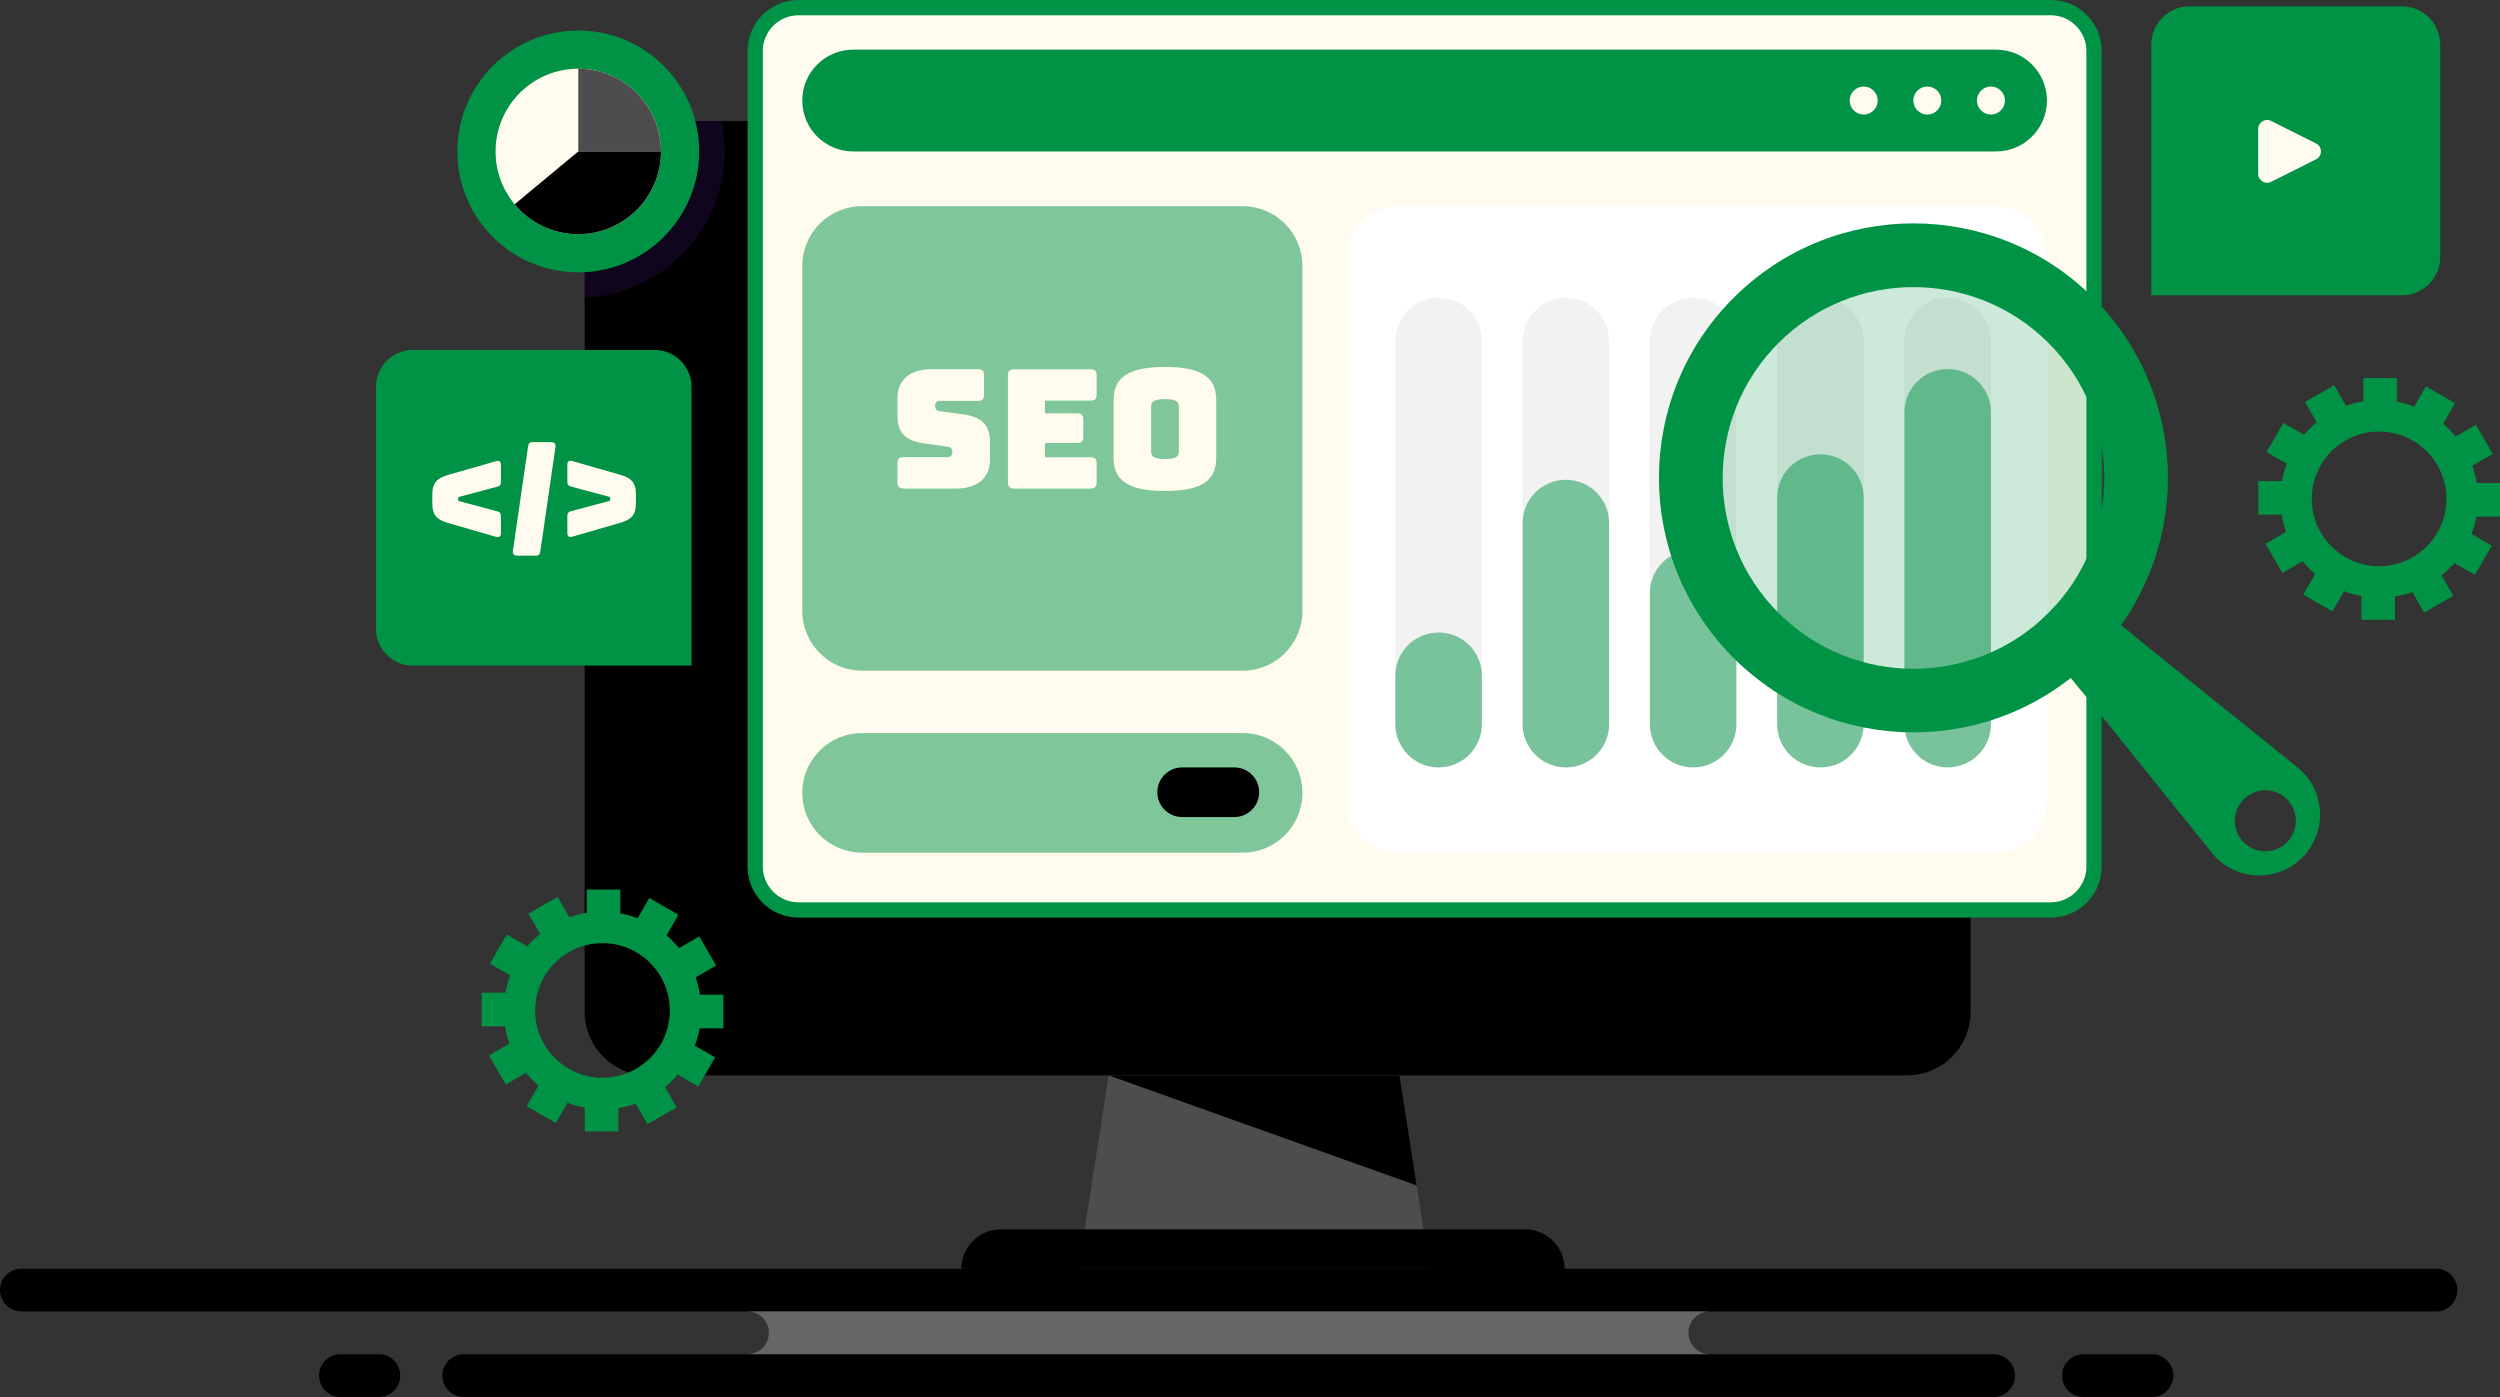 <svg xmlns="http://www.w3.org/2000/svg" xmlns:xlink="http://www.w3.org/1999/xlink" x="0px" y="0px" viewBox="0 0 1964.4 1097.7" style="enable-background:new 0 0 1964.4 1097.7;" xml:space="preserve"><rect x="0" y="0" width="1964.4" height="1097.7" fill="#333333" stroke="none"/><style type="text/css">	.st0{fill:#666666;}	.st1{fill:#4D4D4D;}	.st2{fill:#FFFBEF;}	.st3{fill:#009345;}	.st4{opacity:0.5;}	.st5{fill:#FFFFFF;}	.st6{fill:#F2F2F2;}	.st7{opacity:0.2;}	.st8{opacity:0.25;fill:#3D1773;}</style><g id="BG"></g><g id="Artwork">	<g>		<g>			<path d="M1566.5,1097.7H364.4c-9.3,0-16.8-7.5-16.8-16.8v0c0-9.3,7.5-16.8,16.8-16.8h1202.1c9.3,0,16.8,7.5,16.8,16.8v0     C1583.3,1090.2,1575.8,1097.7,1566.5,1097.7z"></path>		</g>	</g>	<g>		<g>			<path d="M1914.1,1030.5H16.8c-9.3,0-16.8-7.5-16.8-16.8l0,0c0-9.3,7.5-16.8,16.8-16.8h1897.3c9.3,0,16.8,7.5,16.8,16.8l0,0     C1930.9,1023,1923.4,1030.5,1914.1,1030.5z"></path>		</g>	</g>	<g>		<g>			<path class="st0" d="M1326.7,1047.3c0-9.3,7.5-16.8,16.8-16.8H587.3c9.3,0,16.8,7.5,16.8,16.8c0,9.3-7.5,16.8-16.8,16.8h756.2     C1334.3,1064.1,1326.7,1056.6,1326.7,1047.3z"></path>		</g>	</g>	<g>		<g>			<path d="M1690.9,1097.7h-53.8c-9.3,0-16.8-7.5-16.8-16.8v0c0-9.3,7.5-16.8,16.8-16.8h53.8c9.3,0,16.8,7.5,16.8,16.8v0     C1707.7,1090.2,1700.1,1097.7,1690.9,1097.7z"></path>		</g>	</g>	<g>		<g>			<path d="M297.7,1097.7h-30.2c-9.3,0-16.8-7.5-16.8-16.8v0c0-9.3,7.5-16.8,16.8-16.8h30.2c9.3,0,16.8,7.5,16.8,16.8v0     C314.5,1090.2,307,1097.7,297.7,1097.7z"></path>		</g>	</g>	<g>		<path d="M1498.4,845h-989c-27.6,0-50-22.4-50-50V145c0-27.6,22.4-50,50-50h989c27.6,0,50,22.4,50,50v650    C1548.4,822.6,1526.1,845,1498.4,845z"></path>	</g>	<g>		<polygon class="st1" points="1123.4,997 847.4,997 871.2,845 1099.7,845   "></polygon>	</g>	<g>		<path d="M1229.4,997h-474l0,0c0-17.1,13.9-31,31-31h412C1215.6,966,1229.4,979.9,1229.4,997L1229.4,997z"></path>	</g>	<g>		<polygon points="871.2,845 1113.2,931.5 1099.7,845   "></polygon>	</g>	<g>		<g>			<path class="st2" d="M627.4,715c-18.7,0-34-15.3-34-34V40c0-18.7,15.3-34,34-34h984c18.7,0,34,15.3,34,34v641     c0,18.7-15.3,34-34,34H627.4z"></path>			<path class="st3" d="M1611.4,12c15.4,0,28,12.6,28,28v641c0,15.4-12.6,28-28,28h-984c-15.4,0-28-12.6-28-28V40     c0-15.4,12.6-28,28-28H1611.4 M1611.4,0h-984c-22.1,0-40,17.9-40,40v641c0,22.1,17.9,40,40,40h984c22.1,0,40-17.9,40-40V40     C1651.4,17.9,1633.5,0,1611.4,0L1611.4,0z"></path>		</g>	</g>	<g>		<path class="st3" d="M1568.4,119h-898c-22.1,0-40-17.9-40-40l0,0c0-22.1,17.9-40,40-40h898c22.1,0,40,17.9,40,40l0,0    C1608.4,101.1,1590.5,119,1568.4,119z"></path>	</g>	<g class="st4">		<path class="st3" d="M976.4,527h-299c-26,0-47-21-47-47V209c0-26,21-47,47-47h299c26,0,47,21,47,47v271    C1023.4,506,1002.4,527,976.4,527z"></path>	</g>	<g>		<path class="st5" d="M1568.4,670h-470c-22.1,0-40-17.9-40-40V202c0-22.1,17.9-40,40-40h470c22.1,0,40,17.9,40,40v428    C1608.4,652.1,1590.5,670,1568.4,670z"></path>	</g>	<g class="st4">		<path class="st3" d="M976.4,670h-299c-26,0-47-21-47-47l0,0c0-26,21-47,47-47h299c26,0,47,21,47,47l0,0    C1023.4,649,1002.4,670,976.4,670z"></path>	</g>	<g>		<path d="M969.9,642h-41c-10.8,0-19.5-8.7-19.5-19.5l0,0c0-10.8,8.7-19.5,19.5-19.5h41c10.8,0,19.5,8.7,19.5,19.5l0,0    C989.4,633.3,980.7,642,969.9,642z"></path>	</g>	<g>		<g>			<g>				<path class="st6" d="M1530.4,603L1530.4,603c-18.8,0-34-15.2-34-34V268c0-18.8,15.2-34,34-34l0,0c18.8,0,34,15.2,34,34v301      C1564.4,587.8,1549.2,603,1530.4,603z"></path>			</g>		</g>		<g>			<g>				<path class="st6" d="M1430.4,603L1430.4,603c-18.8,0-34-15.2-34-34V268c0-18.8,15.2-34,34-34l0,0c18.8,0,34,15.2,34,34v301      C1464.4,587.8,1449.2,603,1430.4,603z"></path>			</g>		</g>		<g>			<g>				<path class="st6" d="M1330.4,603L1330.4,603c-18.8,0-34-15.2-34-34V268c0-18.8,15.2-34,34-34l0,0c18.8,0,34,15.2,34,34v301      C1364.4,587.8,1349.2,603,1330.4,603z"></path>			</g>		</g>		<g>			<g>				<path class="st6" d="M1230.4,603L1230.4,603c-18.8,0-34-15.2-34-34V268c0-18.8,15.2-34,34-34l0,0c18.8,0,34,15.2,34,34v301      C1264.4,587.8,1249.2,603,1230.4,603z"></path>			</g>		</g>		<g>			<g>				<path class="st6" d="M1130.4,603L1130.4,603c-18.8,0-34-15.2-34-34V268c0-18.8,15.2-34,34-34l0,0c18.8,0,34,15.2,34,34v301      C1164.4,587.8,1149.2,603,1130.4,603z"></path>			</g>		</g>	</g>	<g class="st4">		<path class="st3" d="M1530.4,603L1530.4,603c-18.8,0-34-15.2-34-34V324c0-18.8,15.2-34,34-34l0,0c18.8,0,34,15.2,34,34v245    C1564.4,587.8,1549.2,603,1530.4,603z"></path>	</g>	<g class="st4">		<path class="st3" d="M1430.4,603L1430.4,603c-18.8,0-34-15.2-34-34V391c0-18.8,15.2-34,34-34l0,0c18.8,0,34,15.2,34,34v178    C1464.4,587.8,1449.2,603,1430.4,603z"></path>	</g>	<g class="st4">		<path class="st3" d="M1330.4,603L1330.4,603c-18.8,0-34-15.2-34-34V466c0-18.8,15.2-34,34-34l0,0c18.8,0,34,15.2,34,34v103    C1364.4,587.8,1349.2,603,1330.4,603z"></path>	</g>	<g class="st4">		<path class="st3" d="M1230.4,603L1230.4,603c-18.8,0-34-15.2-34-34V411c0-18.8,15.2-34,34-34l0,0c18.8,0,34,15.2,34,34v158    C1264.4,587.8,1249.2,603,1230.4,603z"></path>	</g>	<g class="st4">		<path class="st3" d="M1130.4,603L1130.4,603c-18.8,0-34-15.2-34-34v-38c0-18.8,15.2-34,34-34l0,0c18.8,0,34,15.2,34,34v38    C1164.4,587.8,1149.2,603,1130.4,603z"></path>	</g>	<g>		<g>			<path class="st3" d="M1805.2,602.9l-175.6-141.3l-33,33L1738,670.1c17.8,22.1,50.9,23.9,71,3.8l0,0     C1829.1,653.8,1827.3,620.7,1805.2,602.9z M1797,661.9c-9.4,9.4-24.6,9.4-33.9,0c-9.4-9.4-9.4-24.6,0-33.9     c9.4-9.4,24.6-9.4,33.9,0C1806.3,637.3,1806.3,652.5,1797,661.9z"></path>		</g>		<g>			<path class="st3" d="M1612.4,514.1l22.4,27.8c11.2,13.9,32,15,44.6,2.4h0c12.6-12.6,11.5-33.4-2.4-44.6l-33.3-26.8L1612.4,514.1z     "></path>		</g>		<g>			<path class="st3" d="M1362.1,234.1c-78.1,78.1-78.1,204.7,0,282.8c78.1,78.1,204.7,78.1,282.8,0c78.1-78.1,78.1-204.7,0-282.8     C1566.8,156,1440.2,156,1362.1,234.1z M1609.6,481.6c-58.5,58.5-153.6,58.5-212.1,0c-58.5-58.5-58.5-153.6,0-212.1     c58.5-58.5,153.6-58.5,212.1,0C1668.1,327.9,1668.1,423.1,1609.6,481.6z"></path>		</g>		<g class="st7">			<circle class="st3" cx="1503.5" cy="375.5" r="150"></circle>		</g>	</g>	<g>		<circle class="st2" cx="1564.4" cy="79" r="11"></circle>	</g>	<g>		<circle class="st2" cx="1514.4" cy="79" r="11"></circle>	</g>	<g>		<circle class="st2" cx="1464.4" cy="79" r="11"></circle>	</g>	<g>		<path class="st3" d="M324.4,275h190c16,0,29,13,29,29v219h-219c-16,0-29-13-29-29V304C295.4,288,308.4,275,324.4,275z"></path>	</g>	<g>		<g>			<path class="st2" d="M352.3,411c-8.2-2.4-12.6-5.5-12.6-15.4v-7.1c0-9.8,4.4-13,12.6-15.4l37.7-10.8c2.5-0.5,3.6,0.5,3.6,3.1     v13.1c0,2.6-1.1,3.7-3.6,4.1l-28.4,7.6c-1.4,0.3-1.7,0.7-1.7,1.9c0,1.2,0.3,1.6,1.7,1.9l28.4,7.6c2.5,0.4,3.6,1.5,3.6,4.1v13.1     c0,2.6-1.1,3.6-3.6,3.1L352.3,411z"></path>		</g>		<g>			<path class="st2" d="M414.9,351c0.3-2.5,1.1-3.6,3.6-3.6h14.4c2.5,0,3.9,1.1,3.6,3.6l-11.9,82c-0.3,2.5-1.1,3.6-3.6,3.6h-14.4     c-2.5,0-3.9-1.1-3.6-3.6L414.9,351z"></path>		</g>		<g>			<path class="st2" d="M449.4,421.8c-2.5,0.5-3.6-0.5-3.6-3.1v-13.1c0-2.6,1.1-3.7,3.6-4.1l28.4-7.6c1.4-0.3,1.7-0.7,1.7-1.9     c0-1.2-0.3-1.6-1.7-1.9l-28.4-7.6c-2.5-0.4-3.6-1.5-3.6-4.1v-13.1c0-2.6,1.1-3.6,3.6-3.1l37.7,10.8c8.2,2.4,12.6,5.5,12.6,15.4     v7.1c0,9.8-4.4,13-12.6,15.4L449.4,421.8z"></path>		</g>	</g>	<g>		<path class="st3" d="M1887.4,232h-197V35c0-16.6,13.4-30,30-30h167c16.6,0,30,13.4,30,30v167C1917.4,218.6,1904,232,1887.4,232z"></path>	</g>	<g>		<path class="st2" d="M1774.4,101.3v35.3c0,5.2,5.5,8.6,10.1,6.3l35.3-17.7c5.2-2.6,5.2-9.9,0-12.5l-35.3-17.7    C1779.9,92.7,1774.4,96.1,1774.4,101.3z"></path>	</g>	<path class="st8" d="M459.4,145v88.9c61.1-2.6,110-53.1,110-114.9c0-8.2-0.9-16.3-2.5-24h-57.5C481.8,95,459.4,117.4,459.4,145z"></path>	<circle class="st3" cx="454.4" cy="119" r="95"></circle>	<g>		<circle class="st2" cx="454.4" cy="119" r="65"></circle>	</g>	<g>		<path class="st1" d="M454.4,54v65h65C519.4,83.2,490.3,54,454.4,54z"></path>	</g>	<g>		<path d="M404.4,160.5c11.9,14.4,29.9,23.5,50,23.5c35.8,0,65-29.2,65-65h-65L404.4,160.5z"></path>	</g>	<g>		<path class="st2" d="M709.9,383.8c-3.2,0-4.7-1.4-4.7-4.7v-15.2c0-3.3,1.4-4.7,4.7-4.7h35c2.2,0,3.4-1.7,3.4-3.8    c0-3-1.2-4.2-3.4-4.4l-19.5-2.7c-12.2-1.8-20.2-7-20.2-21.6v-13.7c0-14.8,10-22.9,26.9-22.9h36.4c3.3,0,4.7,1.4,4.7,4.7v15.5    c0,3.2-1.4,4.7-4.7,4.7h-30.3c-2.2,0-3.5,1.6-3.5,3.9c0,2.3,1.3,3.9,3.5,4.2l19.4,2.6c12.2,1.8,20.3,7,20.3,21.6v13.7    c0,14.8-10.1,22.9-26.9,22.9H709.9z"></path>		<path class="st2" d="M796.7,383.8c-3.2,0-4.7-1.4-4.7-4.7v-84.2c0-3.2,1.4-4.7,4.7-4.7H857c3.2,0,4.7,1.4,4.7,4.7v15.2    c0,3.3-1.4,4.7-4.7,4.7h-35.9v10h25.4c3.2,0,4.7,1.4,4.7,4.7v13.9c0,3.3-1.4,4.7-4.7,4.7h-25.4v11.2H857c3.2,0,4.7,1.4,4.7,4.7    v15.2c0,3.2-1.4,4.7-4.7,4.7H796.7z"></path>		<path class="st2" d="M915.4,385.8c-32.5,0-40.4-10.7-40.4-26.5v-44.3c0-15.9,7.9-26.7,40.4-26.7c32.5,0,40.3,10.8,40.3,26.7v44.3    C955.7,375.1,947.9,385.8,915.4,385.8z M915.4,360.7c9.5,0,10.9-2.6,10.9-6.1v-35c0-3.4-1.4-6-10.9-6c-9.4,0-10.9,2.6-10.9,6v35    C904.5,358.1,906.1,360.7,915.4,360.7z"></path>	</g>	<g>		<path class="st3" d="M568.4,808v-26.4h-18.3c-0.8-4.7-1.9-9.3-3.5-13.6l16.1-9.3l-13.2-22.9l-15.9,9.2c-3-3.6-6.3-7-9.8-10.1    l9.3-16.1l-22.9-13.2l-9.2,15.9c-4.3-1.7-8.9-2.9-13.6-3.8V699h-26.4v18.3c-4.7,0.8-9.3,1.9-13.6,3.5l-9.3-16.1l-22.9,13.2    l9.2,15.9c-3.6,3-7,6.3-10.1,9.8l-16.1-9.3L385,757.2l15.9,9.2c-1.7,4.3-2.9,8.9-3.8,13.6h-18.6v26.4h18.3    c0.8,4.7,1.9,9.3,3.5,13.6l-16.1,9.3l13.2,22.9l15.9-9.2c3,3.6,6.3,7,9.8,10.1l-9.3,16.1l22.9,13.2l9.2-15.9    c4.3,1.7,8.9,2.9,13.6,3.8V889h26.4v-18.3c4.7-0.8,9.3-1.9,13.6-3.5l9.3,16.1l22.9-13.2l-9.2-15.9c3.6-3,7-6.3,10.1-9.8l16.1,9.3    l13.2-22.9l-15.9-9.2c1.7-4.3,2.9-8.9,3.8-13.6H568.4z M526.3,794c0,29.2-23.7,52.9-52.9,52.9s-52.9-23.7-52.9-52.9    s23.7-52.9,52.9-52.9S526.3,764.8,526.3,794z"></path>	</g>	<g>		<path class="st3" d="M1964.4,406v-26.4h-18.3c-0.8-4.7-1.9-9.3-3.5-13.6l16.1-9.3l-13.2-22.9l-15.9,9.2c-3-3.6-6.3-7-9.8-10.1    l9.3-16.1l-22.9-13.2l-9.2,15.9c-4.3-1.7-8.9-2.9-13.6-3.8V297h-26.4v18.3c-4.7,0.8-9.3,1.9-13.6,3.5l-9.3-16.1l-22.9,13.2    l9.2,15.9c-3.6,3-7,6.3-10.1,9.8l-16.1-9.3l-13.2,22.9l15.9,9.2c-1.7,4.3-2.9,8.9-3.8,13.6h-18.6v26.4h18.3    c0.8,4.7,1.9,9.3,3.5,13.6l-16.1,9.3l13.2,22.9l15.9-9.2c3,3.6,6.3,7,9.8,10.1l-9.3,16.1l22.9,13.2l9.2-15.9    c4.3,1.7,8.9,2.9,13.6,3.8V487h26.4v-18.3c4.7-0.8,9.3-1.9,13.6-3.5l9.3,16.1l22.9-13.2l-9.2-15.9c3.6-3,7-6.3,10.1-9.8l16.1,9.3    l13.2-22.9l-15.9-9.2c1.7-4.3,2.9-8.9,3.8-13.6H1964.4z M1922.3,392c0,29.2-23.7,52.9-52.9,52.9c-29.2,0-52.9-23.7-52.9-52.9    s23.7-52.9,52.9-52.9C1898.6,339.1,1922.3,362.8,1922.3,392z"></path>	</g></g></svg>